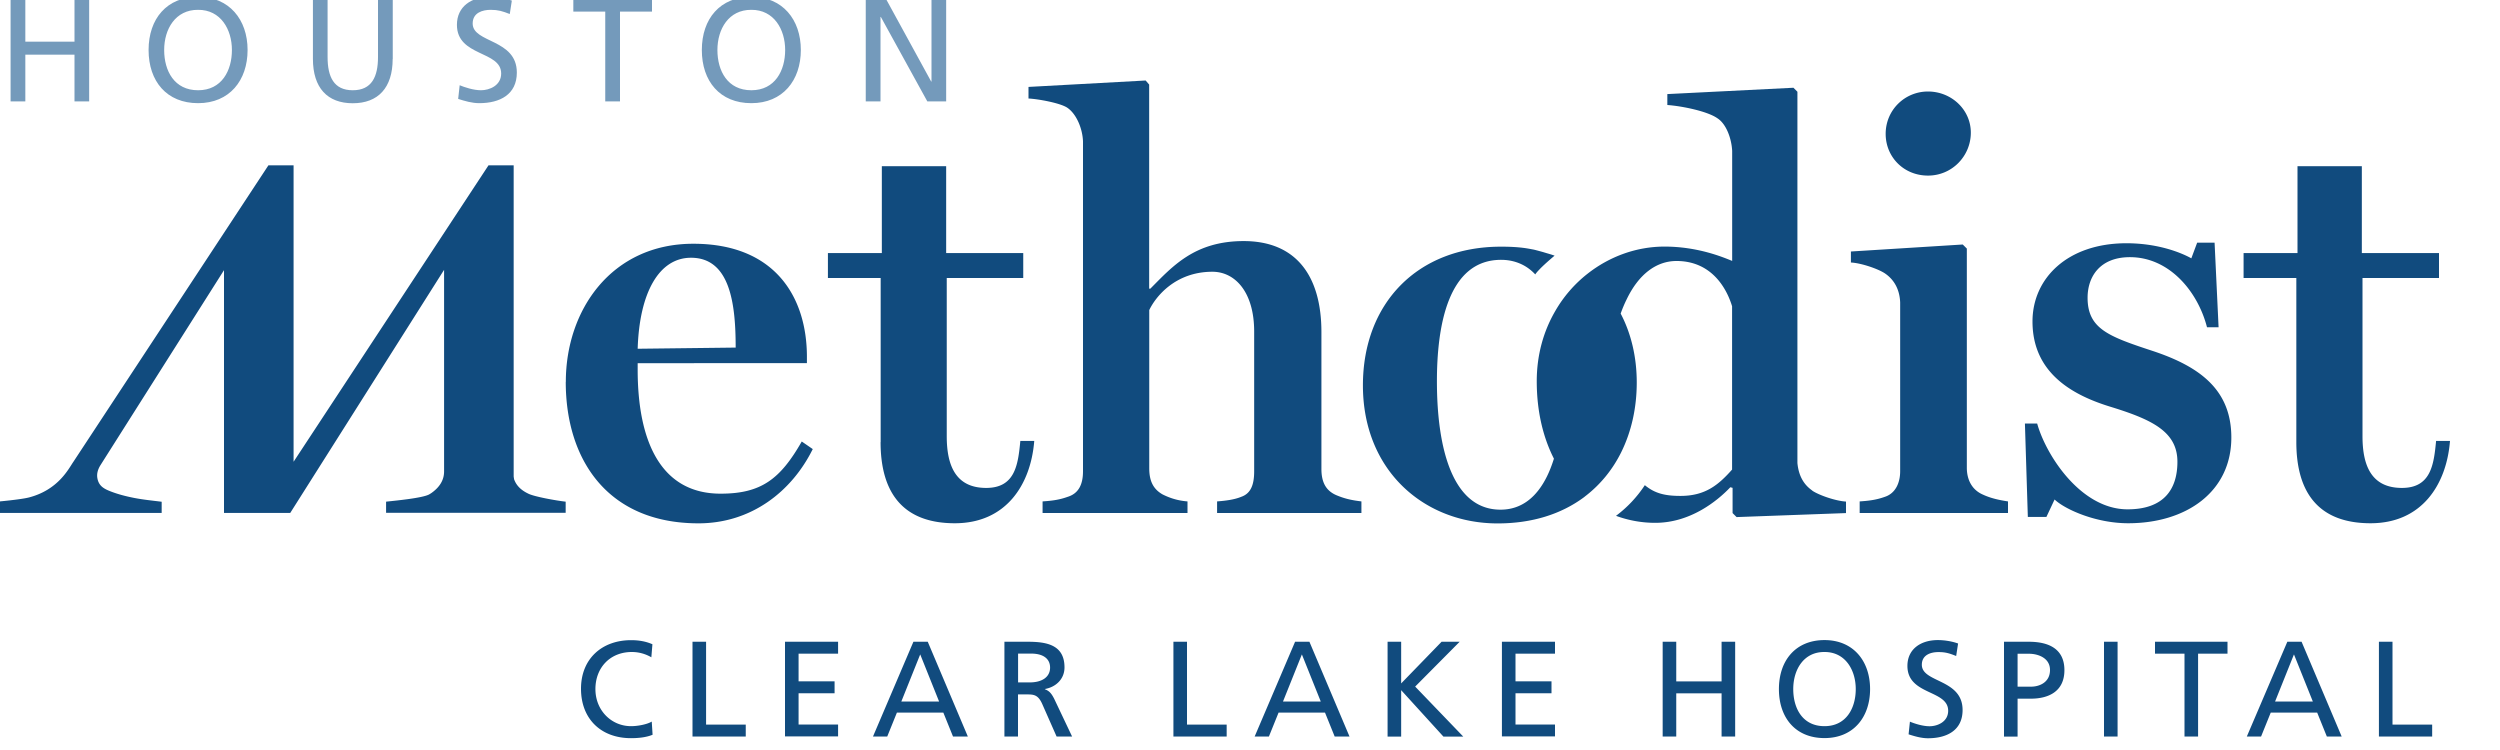 <svg id="Layer_1" data-name="Layer 1" xmlns="http://www.w3.org/2000/svg" version="1.1" viewBox="0 0 300 90"><defs><style>.cls-1,.cls-2{fill:#749abb;stroke-width:0}.cls-2{fill:#114b7e}</style></defs><path class="cls-1" d="M1.27-.16h1.77V5h5.9V-.16h1.76v12.33H8.94V6.56h-5.9v5.61H1.27V-.16zM23.77-.38c3.74 0 5.94 2.73 5.94 6.38s-2.17 6.38-5.94 6.38S17.83 9.75 17.83 6s2.19-6.38 5.94-6.38m0 11.21c2.85 0 4.06-2.37 4.06-4.83s-1.34-4.84-4.06-4.82C21.05 1.16 19.7 3.49 19.7 6s1.22 4.83 4.07 4.83M47.12 7.07c0 3.47-1.75 5.32-4.79 5.32s-4.78-1.85-4.78-5.32V-.16h1.76v7c0 2.37.74 3.99 3.02 3.99s3.03-1.62 3.03-3.99v-7h1.77v7.23ZM61.19 1.69c-.9-.35-1.4-.51-2.31-.51-.99 0-2.16.35-2.16 1.64 0 2.37 5.3 1.82 5.3 5.89 0 2.63-2.03 3.67-4.51 3.67-.87 0-1.71-.25-2.53-.51l.18-1.64c.61.25 1.66.6 2.56.6 1.01 0 2.42-.56 2.42-2.01 0-2.76-5.31-2-5.31-5.84 0-2.19 1.73-3.36 3.96-3.36.82 0 1.79.15 2.63.45l-.25 1.62ZM72.63 1.39H68.8V-.16h9.44v1.55H74.4v10.78h-1.77V1.39zM90.16-.38c3.75 0 5.94 2.73 5.94 6.38s-2.17 6.38-5.94 6.38S84.22 9.75 84.22 6s2.19-6.38 5.94-6.38m0 11.21c2.85 0 4.06-2.37 4.06-4.83s-1.34-4.84-4.06-4.82c-2.72-.02-4.07 2.31-4.07 4.82s1.22 4.83 4.07 4.83M103.89-.16h2.41l5.44 9.94h.04V-.16h1.76v12.33h-2.26L105.7 2.03h-.04v10.14h-1.77V-.16z"/><path class="cls-2" d="M67.9 45.81c0-8.63 5.5-16.56 15.3-16.56s13.63 6.4 13.63 13.57v.76H76.52v.77c0 8.62 2.78 14.89 9.95 14.89 4.87 0 7.16-1.74 9.74-6.26l1.32.91c-2.51 5.08-7.37 8.91-13.71 8.91-10.92 0-15.93-7.65-15.93-16.97m20.39-4.12c0-5.15-.63-10.78-5.36-10.78-3.83 0-6.19 4.17-6.4 10.92l11.76-.14ZM105.68 53.05V33.36h-6.33v-2.99h6.47V19.94h7.72v10.43h9.25v2.99h-9.18v18.99c0 3.48 1.05 6.2 4.73 6.2 3.48 0 3.83-2.79 4.1-5.64h1.67c-.42 5.28-3.41 9.88-9.53 9.88s-8.91-3.54-8.91-9.74M125.09 60.17c1.25-.08 2.09-.21 3.06-.56 1.32-.42 1.81-1.53 1.81-3.06V16.96c-.06-1.52-.77-3.27-1.88-4.03-.83-.56-3.41-1.04-4.66-1.11v-1.39l14.06-.77.42.49v24.49h.14c2.64-2.65 5.29-5.71 11.2-5.71 6.4 0 9.33 4.31 9.33 10.92v16.42c0 1.53.49 2.57 1.74 3.13.98.42 1.81.62 3.06.77v1.39h-17.32v-1.39c1.04-.08 2.08-.21 2.92-.56 1.18-.42 1.53-1.53 1.53-3.06V39.78c0-4.73-2.29-7.17-5.01-7.17-4.45 0-6.82 3-7.58 4.6V56.2c0 1.53.49 2.5 1.6 3.13.97.49 1.95.76 2.99.84v1.39h-17.39v-1.39ZM223.15 60.17c1.25-.08 2.09-.21 3.06-.56 1.25-.42 1.81-1.67 1.81-3.06V36.3c-.06-1.53-.69-2.71-1.81-3.48-.83-.56-2.85-1.25-4.1-1.32v-1.32l13.42-.84.49.49v26.3c0 1.46.63 2.64 1.88 3.2 1.04.49 2.09.69 3.06.84v1.39h-17.8v-1.39Zm3.13-44.11c0-2.85 2.29-5.08 5.08-5.08s5.14 2.16 5.14 4.94-2.23 5.15-5.14 5.15-5.08-2.23-5.08-5.01M246.55 59.94l-.98 2.09h-2.23l-.35-11.21h1.47c1.04 3.76 5.21 10.3 10.85 10.3 4.31 0 5.98-2.36 5.98-5.71 0-3.62-3.06-5.07-8.07-6.61-4.52-1.39-9.32-4.04-9.32-10.22 0-5.22 4.24-9.39 11.27-9.39 3.76 0 6.54 1.11 7.79 1.81l.7-1.88h2.09l.48 10.15h-1.39c-1.11-4.31-4.53-8.41-9.25-8.41-3.55 0-5.08 2.29-5.08 4.87 0 3.76 2.58 4.66 7.86 6.4 5.64 1.88 9.39 4.67 9.39 10.37 0 6.54-5.43 10.29-12.38 10.29-3.89 0-7.59-1.67-8.83-2.85M275.56 53.05V33.36h-6.33v-2.99h6.47V19.94h7.72v10.43h9.26v2.99h-9.18v18.99c0 3.48 1.04 6.2 4.73 6.2 3.48 0 3.83-2.79 4.1-5.64H294c-.42 5.28-3.41 9.88-9.53 9.88s-8.91-3.54-8.91-9.74M217.48 58.87c-1.1-.76-1.65-1.86-1.79-3.31V11.01l-.48-.48-15.13.76v1.31c1.86.14 4.81.76 5.99 1.58 1.1.69 1.72 2.48 1.79 3.93v13.2c-1.02-.41-4.06-1.72-8.12-1.72-3.36 0-6.61 1.19-9.25 3.27a15.487 15.487 0 0 0-3.88 4.5c-1.38 2.38-2.2 5.22-2.2 8.39 0 3.58.75 6.72 2.06 9.29-.24.77-.52 1.49-.84 2.14-1.21 2.45-3.02 3.98-5.57 3.98-5.71 0-7.63-7.22-7.63-15.41 0-6.6 1.31-14.57 7.7-14.57 1.09 0 2.03.27 2.85.74.46.27.88.61 1.25 1.01.05-.08.12-.17.21-.28.13-.15.28-.3.42-.45.7-.7 1.69-1.52 1.69-1.52-.4-.15-.83-.26-1.25-.39-.18-.06-1.08-.3-1.22-.33 0 0-.67-.13-1.01-.18-.97-.14-1.96-.18-2.95-.18-10.04 0-16.57 6.81-16.57 16.64 0 10.31 7.43 16.57 16.16 16.57 4.19 0 7.62-1.14 10.27-3.07.03-.02.19-.14.22-.17 1.86-1.42 3.32-3.23 4.35-5.31 1.22-2.47 1.86-5.32 1.86-8.36s-.67-5.88-1.93-8.27c.22-.62.46-1.19.73-1.73 1.41-2.93 3.5-4.58 5.97-4.58 4.13 0 5.98 3.16 6.67 5.43v19.6c-1.65 1.86-3.23 3.16-6.19 3.16-1.86 0-3.09-.3-4.28-1.29a14.57 14.57 0 0 1-3.46 3.68c1.48.54 3.05.84 4.71.84 4.26 0 7.5-2.68 9.01-4.27l.27.07v3.03l.48.48 13.13-.48v-1.38c-1.23-.07-3.23-.76-4.05-1.31ZM63.38 59.23c-.92-.44-1.45-1.02-1.7-1.75 0-.11-.04-.22-.04-.34v-37.3h-3.02L35.23 55.41V19.84h-3.02L8.81 55.41c-.56.8-1.78 3.35-5.32 4.28-.98.26-3.99.53-3.99.52v1.34h19.9v-1.34c-1.12-.14-2.25-.25-3.36-.47-1-.2-2.01-.46-2.96-.85-.75-.31-1.26-.68-1.4-1.54-.09-.55.09-1.08.39-1.55 1.7-2.69 14.81-23.38 14.81-23.38v29.13h7.95l18.46-29.17v24.19c0 1.11-.6 1.95-1.56 2.62-.09.05-.17.11-.27.16-.85.43-4.03.73-5.13.85v1.34h21.55V60.2c-1.1-.12-3.85-.61-4.52-.98ZM78.17 78.88c-.72-.42-1.52-.64-2.35-.64-2.62 0-4.37 1.89-4.37 4.45s1.92 4.45 4.28 4.45c.81 0 1.91-.21 2.48-.55l.1 1.58c-.86.36-1.92.41-2.59.41-3.6 0-6-2.31-6-5.93s2.54-5.83 6.01-5.83c.88 0 1.74.13 2.56.49l-.13 1.58ZM83.1 77.01h1.63v9.94h4.76v1.43H83.1V77.01ZM94.2 77.01h6.37v1.43h-4.74v3.32h4.32v1.43h-4.32v3.75h4.74v1.43H94.2V77ZM109.62 77.01h1.71l4.81 11.37h-1.78l-1.16-2.87h-5.57l-1.16 2.87h-1.71l4.85-11.37Zm.8 1.53-2.26 5.64h4.53l-2.26-5.64ZM120.54 77.01h2.79c2.25 0 4.41.36 4.41 3.08 0 1.39-1.03 2.36-2.35 2.59v.03c.5.2.75.44 1.11 1.14l2.15 4.53h-1.86l-1.74-3.94c-.51-1.11-1.04-1.11-1.91-1.11h-.98v5.05h-1.63V77.01Zm1.63 4.88h1.38c1.55 0 2.46-.68 2.46-1.78 0-1.03-.78-1.68-2.28-1.68h-1.56v3.45ZM140.81 77.01h1.63v9.94h4.76v1.43h-6.39V77.01ZM155.42 77.01h1.71l4.81 11.37h-1.78L159 85.51h-5.57l-1.16 2.87h-1.71l4.85-11.37Zm.8 1.53-2.26 5.64h4.53l-2.26-5.64ZM166.51 77.01h1.63v5l4.85-5h2.17l-5.34 5.38 5.77 6h-2.38l-5.07-5.57v5.57h-1.63V77.02ZM180.23 77.01h6.37v1.43h-4.74v3.32h4.32v1.43h-4.32v3.75h4.74v1.43h-6.37V77ZM199.52 77.01h1.63v4.76h5.44v-4.76h1.63v11.37h-1.63V83.2h-5.44v5.18h-1.63V77.01ZM218.94 76.81c3.45 0 5.47 2.51 5.47 5.88s-2 5.88-5.47 5.88-5.47-2.43-5.47-5.88 2.02-5.88 5.47-5.88Zm0 10.33c2.62 0 3.75-2.18 3.75-4.45s-1.24-4.46-3.75-4.45c-2.51-.02-3.75 2.13-3.75 4.45s1.12 4.45 3.75 4.45ZM234.74 78.72c-.83-.33-1.29-.47-2.13-.47-.91 0-1.99.33-1.99 1.52 0 2.18 4.89 1.68 4.89 5.43 0 2.43-1.87 3.39-4.15 3.39-.8 0-1.58-.23-2.33-.47l.16-1.52c.55.23 1.53.55 2.36.55.93 0 2.23-.52 2.23-1.86 0-2.54-4.89-1.84-4.89-5.38 0-2.02 1.6-3.1 3.65-3.1.75 0 1.65.13 2.43.41l-.23 1.5ZM240.48 77.01h2.98c2.33 0 4.27.81 4.27 3.41s-1.97 3.42-4.02 3.42h-1.6v4.55h-1.63V77.02Zm1.63 5.39h1.61c1.01 0 2.28-.51 2.28-2s-1.5-1.95-2.51-1.95h-1.38v3.96ZM252.48 77.01h1.63v11.37h-1.63V77.01ZM262.13 78.44h-3.53v-1.43h8.7v1.43h-3.53v9.94h-1.63v-9.94ZM274.48 77.01h1.71L281 88.38h-1.78l-1.16-2.87h-5.57l-1.16 2.87h-1.71l4.86-11.37Zm.79 1.53-2.26 5.64h4.53l-2.26-5.64ZM285.47 77.01h1.63v9.94h4.76v1.43h-6.39V77.01Z"/></svg>
